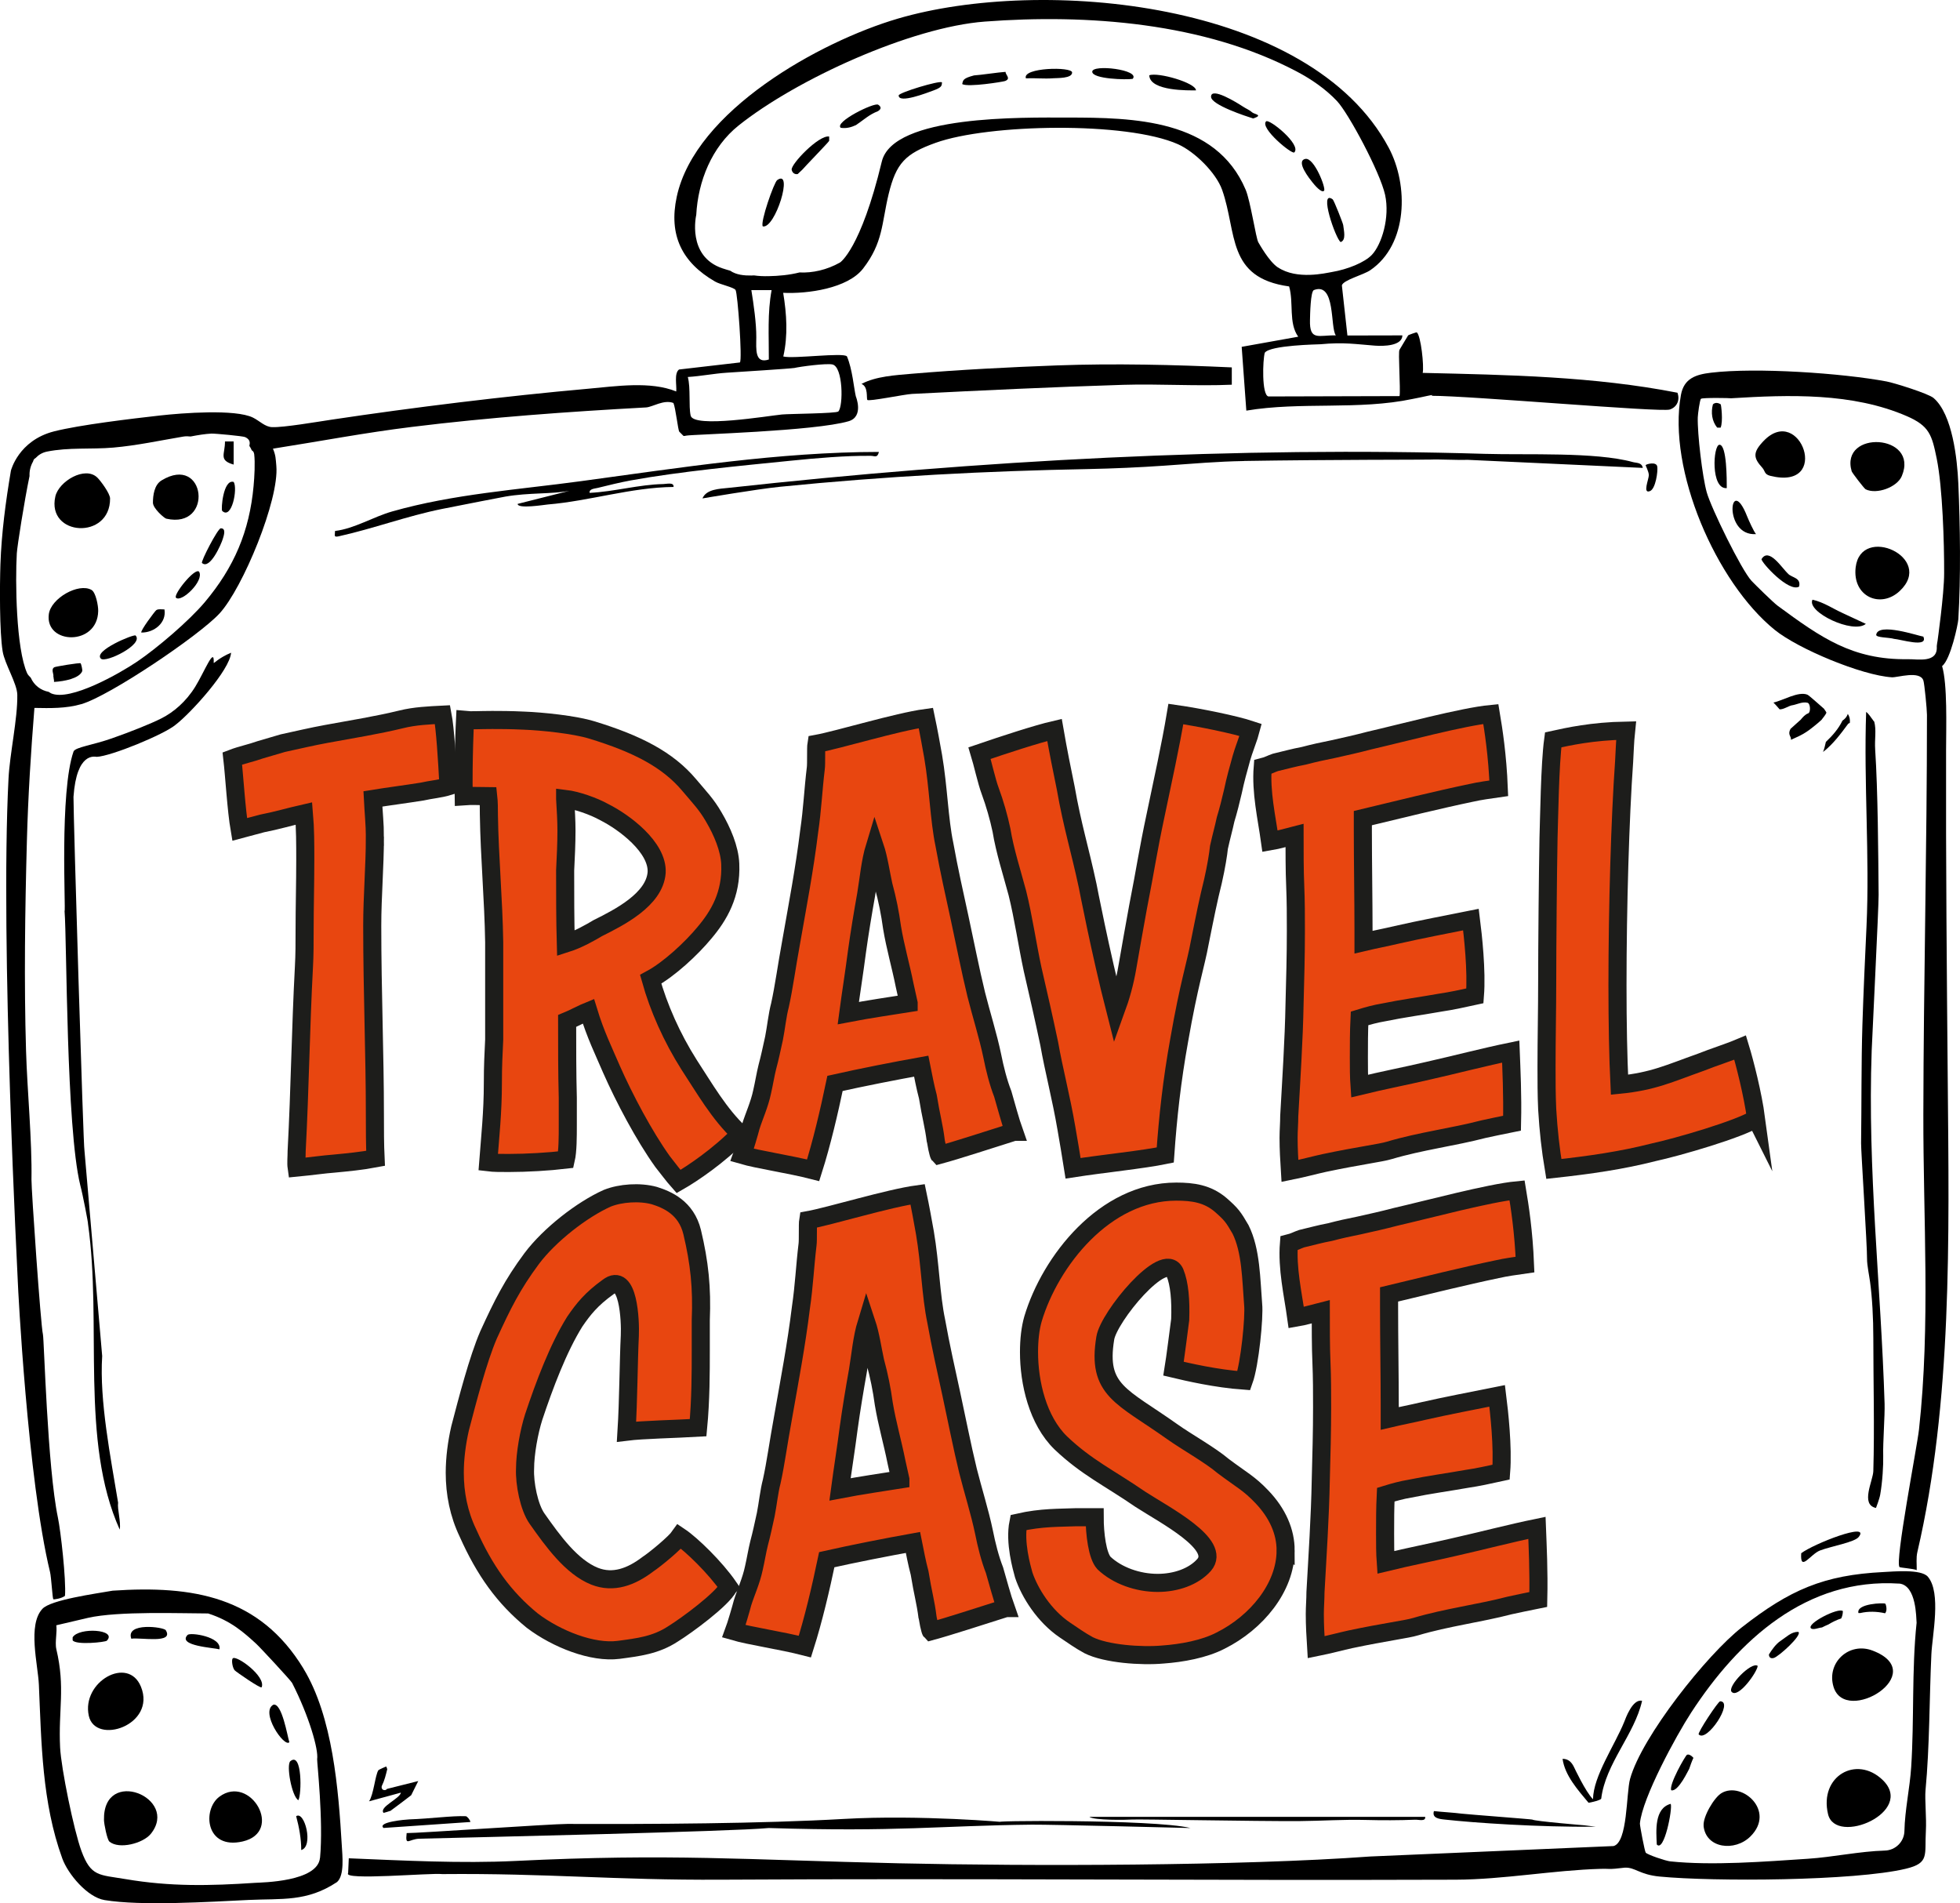<svg xmlns="http://www.w3.org/2000/svg" id="Ebene_1" data-name="Ebene 1" viewBox="0 0 325.14 315.67"><defs><style>      .cls-1 {        fill: #e84610;        stroke: #1d1d1b;        stroke-miterlimit: 10;        stroke-width: 3px;      }    </style></defs><g><path d="M278.26,65.14c-13.86-2.71-28.12-2.96-42.25-3.29.24-1.14-.3-6.18-.98-6.72-.06-.05-1.38.43-1.43.49-.07.07-1.38,2.33-1.44,2.4-.26.28.2,6.56.01,7.68l-21.76.06c-1.13-.26-.94-6.08-.6-7.25.89-1.27,8.85-1.38,9.24-1.41,3.88-.37,5.95,0,9.01.23,1.47.11,4.54.06,4.58-1.7l-9.12.02-.92-8.32c.24-.89,3.57-1.73,4.71-2.51,6.26-4.26,6.38-14.11,3.06-20.32C217.34.05,172.72-3.9,148.94,3.09c-12.9,3.79-33.61,15.25-36.68,29.56-1.36,6.35.86,10.88,6.36,14.05.88.51,3.1.94,3.4,1.4.35.54,1.15,11.6.72,12.02l-10.1,1.17c-.84.64-.36,2.63-.46,3.64-4.31-1.74-9.95-.87-14.63-.45-13.7,1.22-28.88,3.08-42.48,5.12-2.48.37-8.01,1.32-9.92,1.25-1.19-.04-2.06-1.02-3.18-1.58-2.92-1.45-11.8-.76-15.45-.35-4.63.52-13.3,1.55-17.55,2.63-5.93,1.51-7.16,6.52-7.16,6.52-.87,5.14-1.56,10.32-1.74,15.54-.12,3.5-.16,11.21.37,14.43.34,2.09,2.41,5.36,2.43,7.21.06,4.02-1.25,9.72-1.46,13.94-1.4,27.27,1.55,83.09,1.55,83.54,0,.46,1.62,32.71,5.34,48.02.21.86.4,4.33.54,4.51.06.08,1.39-.12,1.94-.56.21-2.68-.72-10.83-1.17-12.96-1.76-8.4-2.29-29.65-2.49-30.41-.36-1.42-1.93-24.13-1.9-25.68.11-6.49-.7-14.71-.9-21.35-.34-11.35-.17-23.39.14-34.81.2-7.48.66-14.65,1.25-22.07,2.61.05,5.25.11,7.79-.63,4.67-1.35,19.52-11.36,22.91-15.03,3.86-4.18,9.93-18.88,9.43-24.48-.11-1.23-.09-1.72-.56-2.86,7.79-1.22,15.3-2.66,23.06-3.61,12.87-1.59,25.84-2.52,38.83-3.23,1.08-.06,2.93-1.35,4.54-.74.36.78.77,4.57.98,4.77.89.82.49.76,1.2.64,1.15-.2,21.23-.73,26.88-2.38,2.59-.76,1.2-4.13,1.2-4.13-.33-1.39-.56-4.47-1.47-6.62-.49-.7-8.97.44-10.56.01.79-3.49.56-7.05-.02-10.56,4.01.19,10.7-.71,13.26-4.03,3.33-4.31,3.07-7.5,4.23-12.33,1.25-5.17,2.78-6.72,7.8-8.52,8.73-3.14,31.67-3.58,40.22.24,2.73,1.22,6.29,4.7,7.31,7.57,2.51,7.12.71,14.58,11.11,16.01.79,2.7-.13,6.07,1.51,8.34l-9.38,1.68.77,10.58c9.06-1.52,18.62-.04,27.6-1.94,1.46-.26,3.98-.91,3.11-.52,6.54,0,38.01,2.77,39.53,2.28,1.25-.41,1.72-1.63,1.27-2.81ZM42.07,80.59c-.69,7.57-3.24,13.5-8.08,19.27-2.6,3.09-7.87,7.6-11.24,9.88-2.87,1.94-11.13,6.66-14.28,5.26-.06-.03-.21-.12-.41-.25-1.28-.24-2.41-1.08-2.95-2.33-.29-.28-.51-.54-.6-.74-1.85-4.08-1.99-15.3-1.72-19.9.08-1.28,1.25-8.68,2.11-12.82-.04-.83.16-1.67.57-2.38.07-.22.13-.36.18-.41.09-.09.18-.15.27-.21.47-.51,1.09-.89,1.85-1.05,3.67-.74,7.32-.35,11.03-.67,3.89-.34,7.72-1.17,11.57-1.82.44-.08.86-.06,1.25-.02,1.28-.25,2.46-.43,3.43-.48.61-.03,5.26.41,5.62.58.89.42.8.99.7,1.46.16.23.29.48.4.74.18.09.35.26.4.64.17,1.38.04,3.8-.1,5.25ZM217.31,53.07c.02-.85.08-4.74.65-4.96,3.64-1.38,2.67,6.23,3.64,7.52-2.83-.07-4.39,1-4.29-2.56ZM131.7,61.05c1.1-.26,5.34-.81,6.38-.6,1.79.36,1.83,6.93.99,7.8-.33.34-8.11.38-9.35.5-2.27.22-14.68,2.31-15.15.18-.35-1.56.02-4.57-.47-6.4,2.17-.13,4.31-.57,6.48-.71,2.09-.13,10.78-.69,11.12-.78ZM127.54,59.63c-2.37.77-2.09-1.75-2.08-3.66.02-2.33-.44-5.5-.82-7.85h3.36c-.71,3.79-.44,7.66-.46,11.51ZM211.99,44.36c-1.49-.99-3.12-3.96-3.25-4.17-.39-.64-1.3-6.83-2.1-8.72-4.95-11.7-18.58-11.97-29.49-11.97-7.45,0-29-.46-30.87,7.3-3.5,14.57-6.93,16.74-6.93,16.74-2.19,1.24-4.6,1.76-6.72,1.65-1.69.43-3.48.59-5.19.62-.76.01-1.57-.01-2.37-.13-.14,0-.28.02-.42.02-1.17.02-2.53-.1-3.52-.8-.39-.11-.81-.23-1.28-.39-5.96-2-4.35-8.86-4.35-8.86.3-5.61,2.58-11.28,7.01-14.82,9.61-7.68,28.63-16.33,40.87-17.25,16.95-1.28,36.39.16,51.77,8.3,2.37,1.25,4.73,2.86,6.64,4.88s7.15,11.8,7.98,15.55c.82,3.76-.55,8.2-2.18,9.95-1.17,1.25-4.02,2.43-6.7,2.87-.96.16-5.72,1.33-8.88-.77Z"></path><path d="M267.66,306.2c2.38-.59,2.09-8.74,2.75-11.14,1.94-7.02,12.73-20.59,18.54-25.14,7.94-6.21,13.59-8.68,23.49-9.17,1.68-.08,6.25-.53,7.37.78,2.26,2.65.72,9.73.58,12.89-.34,7.39-.28,15.2-.97,22.52-.14,1.53.18,4.58.06,6.72-.23,4.05.63,5.35-3.31,6.3-8.54,2.05-31.94,2.16-40.85,1.3-3.35-.32-4.02-1.53-5.76-1.48-2.89.36-2.48.15-4.01.2-7.86.22-16.13,1.77-24.07,1.8-42.32.15-80-.24-121.87,0-17.63.1-28.8-1.09-46.24-.93-1.91-.23-16.59,1.11-15.62-.16l.11-2.46c9.01.37,18.62.88,27.65.44,25.85-1.26,37.81-.19,63.58.39,21.57.49,56.66.45,78.24-1.13M315.08,262.67c-15.41-1.01-26.71,9.38-34.54,21.4-2.49,3.83-8.1,14.13-8.5,18.38-.03.31.8,4.67.97,4.85.34.36,3.3,1.36,4.05,1.44,6.98.73,15.71.04,22.83-.43,4.15-.27,8.58-1.24,12.79-1.36,1.77-.05,3.21-1.48,3.24-3.25.07-3.46.9-7.14,1.12-10.57.52-7.95.07-16.04.9-23.97-.08-.78,0-6.17-2.86-6.5Z"></path><path d="M285.46,67.08s-.76-.56-1.31,0c-.35,1.33-.17,2.76.7,3.84,0,0,0,0,.01,0,0,0,0,0,0,0,.05,0,.11,0,.16.01.11,0,.22,0,.32,0,0,0,.05,0,.09,0,.44-1.04.08-3.83.02-3.84Z"></path><path d="M324.86,102.74c.43-6.95.31-15.55,0-22.59-.18-3.98-.96-11.42-4.1-14.13-.84-.73-6.52-2.51-7.81-2.75-7.46-1.39-21.63-2.35-29.12-1.45-2.53.3-4.48.95-4.98,3.67-2.28,12.43,5.85,31.12,15.55,38.98,3.89,3.16,14.46,7.56,19.44,7.87.92.06,4.68-1.18,5.23.55.18.56.59,4.81.59,5.68,0,22-.56,44.17-.6,66.26-.03,17.37,1.19,34.91-.72,52.26-.33,2.96-4.04,22.01-3.23,22.84.1.1,2.35.26,2.85.5.02-.99-.12-2.03.11-3.01,5.79-24.85,5.26-52.34,5.04-77.85-.16-18.36-.33-36.67-.28-55.15.01-4.02.24-10.88-.66-13.94,1.41-1.08,2.64-6.94,2.69-7.75ZM321.39,106.41s-.14.88-.1.9c.11,2.71-3.16,2-4.79,2.03-9.21.13-14.43-3.59-21.6-8.86-.75-.55-3.77-3.53-4.33-4.12-1.69-1.8-6.71-12.09-7.44-14.69-.73-2.59-1.57-9.77-1.49-12.46.02-.55.33-2.89.53-3.06.26-.22,4.92-.13,4.99-.09,9.65-.59,20.14-.95,29.17,2.97,3.74,1.63,4.15,3.12,4.95,7.05.97,4.77,1.25,14,1.23,19,0,3.54-1.11,11.31-1.11,11.33Z"></path><path d="M314.14,105.96c1.11.06,5.81,1.58,4.91-.38.01.01.02.02.03.02-.85-.12-7.56-2.42-7.84-.31-.04.48,2.05.43,2.9.66Z"></path><path d="M17.74,272.12c1.75-1.87-4.66-2.25-5.69-.54v.49c.52.83,5.45.32,5.69.06Z"></path><path d="M49.13,301.25c.48,1.78.85,3.77.84,5.61,2.1-.57.56-6.58-.84-5.61Z"></path><path d="M50.34,276.76c-7.29-11.97-18.34-13.81-31.64-12.92-2.95.52-10.25,1.51-11.66,3.01-2.5,2.66-.74,9.25-.59,12.59.42,9.64.51,19.53,3.88,28.81.94,2.6,4.16,6.44,7.01,6.91,6.1,1.01,17.46.29,23.9-.02,5.52-.26,9.67.35,14.67-2.97,1.27-1.12.88-4.44.79-6.08-.55-9.28-1.49-21.31-6.36-29.32ZM53.08,308.16c-.37,3.97-9.61,4.07-10.74,4.14-7.54.5-14.06.65-21.53-.62-4.38-.74-5.73-.38-7.31-4.69-1.25-3.4-3.35-13.63-3.53-17.14-.31-6.28.89-9.87-.62-16.28-.15-.63-.09-1.42-.03-2.2.05-.62.09-1.24.02-1.79,0,0,3.32-.79,5.25-1.23,5.05-1.15,15.5-.73,19.94-.73,3.81,1.23,5.94,3.18,7.95,5.01.64.58,5.78,6.12,5.98,6.52,2.83,5.54,4.4,11.08,4.15,12.64-.05.32,1.06,10.21.48,16.37Z"></path><path d="M16.01,125.54c2.39-.09,11.27-3.74,13.14-5.34,2.5-1.92,9.01-9.08,9.18-11.94-2.15.92-2.89,1.87-2.88,1.68.14-2.83-1.5,1.42-3.04,3.93s-3.62,4.27-5.65,5.29c-1.78.9-5.06,2.21-8.23,3.32s-5.95,1.44-6.32,2.14c-2.37,6.73-1.27,26.53-1.5,26.49.39,4.84.25,35.82,2.6,45.45.43,1.6,1.37,6.53,1.28,6.37,2.38,16.63-1.36,36.04,5.27,50.78.23-1.31-.42-3.33-.27-4.47-1.24-7.56-3.11-16.86-2.64-24.32l-2.94-34.09c-.18-.42-1.84-55.43-1.82-58.65.52-7.54,3.58-6.64,3.83-6.65Z"></path><path d="M312.4,241.47c-.06-2.3.29-6.6.23-8.64-.61-19.72-2.85-38.55-2.14-58.58.06-1.78,1.17-23.87,1.15-25.83-.06-6.74-.12-17.28-.57-24.05-.12-1.85.23-3.22-.16-4.68-.02-.02-.05-.03-.06-.05-.03-.03-.05-.07-.08-.1,0,0,0,0,0,0-.03-.04-.06-.08-.08-.12-.1-.13-.19-.26-.29-.39-.07-.09-.13-.19-.2-.28-.02-.03-.04-.05-.06-.08,0,0-.01-.01-.02-.02-.01-.02-.03-.04-.04-.05-.02-.02-.03-.04-.05-.06-.08-.09-.16-.18-.24-.27-.04-.04-.08-.08-.12-.11-.02-.02-.04-.03-.06-.05.08.08.03.02,0,0-.01,0-.03-.02-.04-.02,0,0,0,.01,0,.02-.41,11.58.6,24.01.06,35.53-.25,5.37-.51,10.92-.68,16.32-.2,6.58-.13,13.09-.22,19.68-.02,1.15,1.02,17.17.99,19.2-.01.98.38,2.87.5,3.79.35,2.57.54,5.91.54,9.36,0,7.09.21,14.81,0,22.02-.05,1.6-2.19,5.56.44,6.11,0,0,.57-1.46.7-2.2.38-2.14.54-4.94.5-6.47Z"></path><path d="M206.38,76.47c-4.56.08-8.04.41-13.26.77-3.97.28-8.52.48-12.54.56-16.88.32-33.75,1.19-51.18,2.94-3.87.39-12.87,1.93-12.87,1.93.64-1.56,2.9-1.59,4.25-1.74,41.84-4.6,84.34-6.9,125.56-5.65,6.84.21,18.31-.35,24.52,1.36.66.18,1.49.05,1.66.97l-29.09-1.34c-1.6.07-4.6-.11-6.2-.04-.59.03-16.83,0-30.86.23Z"></path><path d="M67.46,304.05c1.74.03,24.18-1.53,26.65-1.52,13.88.05,32.16-.04,45.92-.83,12.67-.72,27.23.57,26.3.53-4.41-.22,25.02-.53,31.15.98,0,0-23.16-.59-26.3-.56-15.48.17-22.12,1.23-43.66.56-6,.58-48.47,1.53-57.92,1.77-1.82.05-2.39,1.37-2.14-.93Z"></path><path d="M204.34,60.94v2.87c-5.88.26-12.02-.16-18.01.02-11.61.36-23.41.92-35.04,1.51-1.24.06-7.2,1.3-7.41.99-.18-.28.19-2.2-.97-2.65,2.4-1.27,5.64-1.45,8.4-1.69,7.63-.65,16.36-1.1,24.03-1.38,9.6-.35,19.38-.11,29.01.33Z"></path><path d="M55.58,88.07c3.21-.38,6.35-2.35,9.49-3.24,10.19-2.9,20.86-3.6,31.3-5.02,16.33-2.21,32.86-4.84,49.43-4.85-.26,1.06-.68.66-1.32.65-4.2-.05-9.07.38-13.32.81-8.42.85-18.33,1.78-26.54,3.27-1.65.3-3.82.83-5.48,1.24-.48.12-1.44.15-1.33.82,4.01-.18,8.23-1.39,12.22-1.46.56-.01,1.81-.35,1.7.48-7.02.07-13.96,2.34-20.88,2.91-.56.05-4.98.77-4.98-.1l8.59-2.17c-2.92.57-6.68.28-10.63.96,0,0-7.17,1.37-10.51,2.05-5.8,1.17-11.37,3.26-17.1,4.53-.93.21-.64-.14-.64-.88Z"></path><path d="M237.86,300.4c1.45.16,3.26.25,4.65.43.89.11,11.59.92,11.68.98.36.27,8.64.95,8.64.95l1.92.24c-9.66.07-20.09-.64-25.16-1.2-.86-.09-2.07-.25-1.72-1.39Z"></path><path d="M236.42,301.35c.11.84-1.09.45-1.67.48-2.62.11-5.56.11-8.19.04-3.68-.1-7.3.16-11.05.19-7.35.04-26.61-.34-27.7-.26-.95.07-6.31.15-7.09-.44h55.69Z"></path><path d="M297.34,116.98c.86-.17,1.62-.61,2.49-.42.52.12.56,1.6.13,1.76-.52.19-.92.66-1.26,1.07-.05.06-1.64,1.45-1.68,1.51-.53,1,.18,1.23.07,1.81.49-.22.99-.44,1.48-.68.78-.38,1.47-.86,2.14-1.4.46-.37.97-.77,1.44-1.21.14-.17.28-.35.41-.53.13-.18.31-.41.38-.58,0-.02.04-.11.03-.1,0,0,0,0,0,0,0,0,0,0,0,0,0,0,0,0,0-.01,0-.02-.01-.05-.02-.07.06.09-.05-.08-.07-.12-.05-.08-.1-.15-.15-.22-.05-.08-.1-.16-.15-.23-.75-.64-2.5-2.24-2.77-2.34-1.52-.59-4.06.99-5.62,1.31.16.13.62.66,1.03,1.13.71.02,1.42-.56,2.12-.69Z"></path><path d="M272.39,282.11c-1.57-.37-2.74,2.96-2.94,3.47-1.58,3.9-5.14,9.01-5.19,12.86-1.24-1.24-3.12-5.27-3.12-5.27-.41-.86-.93-1.43-1.93-1.44.37,2.76,2.56,5.19,4.31,7.29,1.02-.18,1.91-.43,2.1-.67.71-5.85,5.54-10.67,6.78-16.24Z"></path><path d="M64.2,296.71c-.13.22-.45.28-.66.15-.24-.14-.3-.44-.18-.68.43-.86.65-1.8.88-2.73-.05-.14-.09-.28-.15-.43-.06-.04-1.26.52-1.32.6-.53.8-.79,4.06-1.55,5.16l5.28-1.44c-.11.97-3.68,2.4-2.87,3.36.33-.08.74-.21,1.19-.36.02-.02.04-.04.06-.06,1.13-.81,2.22-1.67,3.33-2.51l1.17-2.35-5.18,1.3Z"></path><path d="M298.8,257.63c2.03-1.55,11.57-5.29,9.54-2.7-.7.89-4.5,1.52-6.41,2.24-1.61.61-3.35,3.68-3.13.46Z"></path><path d="M77.3,301.26c.17,0,.74.65.72.95l-14.4.99c-1.11-.99,3.72-1.4,4.24-1.42,3.56-.12,7.14-.63,9.43-.53Z"></path><path d="M306.52,118.42c-.16.52-.5.85-.88,1.11-.66,1.36-1.66,2.5-2.75,3.53-.13.59-.27,1.17-.46,1.65.01,0,.03,0,.04-.01.02-.02.02-.04.05-.05,1.59-1.26,2.81-2.9,4.01-4.52.09-.13.21-.19.33-.21.06-.49,0-.98-.33-1.5Z"></path><path d="M273,77.14c.15-.17,1.78-.62,1.92.25.13.79-.27,3.68-1.2,4.06-1.28.53-.2-1.96-.2-2.63,0-.63-.58-1.62-.52-1.69Z"></path><path d="M207.72,18.64c.34.31,1.94.43.16,1.01-1.12-.35-6.93-2.24-6.98-3.58-.06-1.76,4.41,1.03,5.18,1.54.68.45,1.21.63,1.64,1.03Z"></path><path d="M128.93,29.87c2.77-1.95-.33,8.12-2.39,7.68-.48-.62,1.86-7.31,2.39-7.68Z"></path><path d="M221.08,33.07c.2.15,1.71,3.97,1.74,4.26.09.85.54,2.5-.42,2.82-.8-.45-3.71-8.83-1.32-7.08Z"></path><path d="M142.01,20.74c1.28-.87,2.17-1.73,3.61-2.29.96-.57.11-1.04.06-1.08-.6-.44-7.33,2.86-6.21,3.83.96.14,1.77-.1,2.54-.46Z"></path><path d="M156.26,13.66c-.03.57,0,.83-1.45,1.36-.96.35-5.76,2.23-5.73.81,0-.47,6.82-2.53,7.18-2.17Z"></path><path d="M132.33,28.87c.27-.25.54-.5.8-.76.05-.12,4.4-4.6,4.42-4.75v-.71c-1.69-.32-6.42,4.62-6.22,5.52.12.56.57.79,1,.7Z"></path><path d="M190.65,12.49c.1,2.67,6.66,2.5,7.75,2.5,0-1.25-6.32-3.06-7.75-2.5Z"></path><path d="M177.85,12.03c0,1-2.47.9-3.12.95-1.51.12-3.05-.06-4.55.01-.63-1.81,7.67-1.96,7.67-.97Z"></path><path d="M210.03,20.13c.49-.49,5.92,3.87,4.68,5.15-.38.39-5.77-4.06-4.68-5.15Z"></path><path d="M187.9,13.08c-1.01.18-6.69.04-6.71-1.18-.03-1.29,8.02-.34,6.71,1.18Z"></path><path d="M161.57,12.51c-1.84.49-1.81.78-1.95,1.44.96.56,6.81-.39,7.11-.51,1.03-.41.09-.98.07-1.52-1.07.06-4.16.53-5.23.59Z"></path><path d="M219.65,31.63c-.42.49-1.68-1.07-1.89-1.33-.51-.64-2.87-3.58-1.23-3.94,1.45-.31,3.47,4.86,3.12,5.27Z"></path><path d="M16.16,79.23c.52.51,2.09,2.61,2.1,3.45.04,6.93-10.57,6.29-9.08-.33.57-2.52,4.95-5.13,6.98-3.12Z"></path><path d="M15.18,97.85c.71.4,1.13,2.62,1.11,3.49-.1,5.86-8.86,5.6-8.19.53.35-2.64,4.94-5.24,7.08-4.02Z"></path><path d="M25.37,83.38c0-1.21.22-2.96,1.42-3.69,7.36-4.49,8.71,8.14.79,6.34-.33-.08-2.21-1.7-2.21-2.65Z"></path><path d="M13.38,110.02c-.17-.13-4.17.54-4.36.65-.61.34-.07,1.15-.17,1.51.02.11.05.23.05.34.06.2.07.39.06.59,1.79-.1,4.17-.6,4.67-1.76.1-.23-.19-1.29-.25-1.33Z"></path><path d="M22.49,105.41c1.42,1.46-4.97,4.61-5.75,3.84-1.32-1.3,5.49-4.11,5.75-3.84Z"></path><path d="M33.51,93.38c-.24-.22,2.62-5.74,3.11-5.75.94-.03.5,1.23.34,1.76-.24.82-2.14,5.19-3.45,3.99Z"></path><path d="M33.03,94.83c.88,1.51-2.92,5.15-3.83,4.32-.53-.48,3.16-5.09,3.83-4.32Z"></path><path d="M38.77,79.94c.69,1.12-.33,6.32-1.91,4.8-.23-.22.17-5.33,1.91-4.8Z"></path><path d="M25.94,101.19c.4-.23.9-.09,1.34-.11.38,2.22-1.72,3.87-3.83,3.84-.25-.22,2.29-3.62,2.49-3.73Z"></path><path d="M37.32,73.22h1.44s0,3.84,0,3.84c-2.56-.73-1.41-1.73-1.44-3.84Z"></path><path d="M303.25,300.91c-1.49-6.29,4.69-9.83,9.03-5.7,5.57,5.31-7.76,11.03-9.03,5.7Z"></path><path d="M282.61,302.85c-.14-1.52,1.75-4.72,2.98-5.44,3.38-1.98,9.02,2.96,4.8,7.18-2.59,2.59-7.43,2.02-7.79-1.75Z"></path><path d="M304.16,279.79c-1.21-3.99,2.56-7.51,6.48-6.01,9.76,3.73-4.51,12.5-6.48,6.01Z"></path><path d="M274.84,305.94c-.1-2.22-.44-6.01,2.31-6.74.34.73-1.08,8.13-2.31,6.74Z"></path><path d="M280.22,293.39c.06-.21.5-1.44.7-1.82-.3-.36-.79-.67-1.08-.5-.27.16-3.02,4.95-2.6,5.88,1.19.31,2.92-3.52,2.98-3.56Z"></path><path d="M281.79,287.68c-.23-.25,3.23-5.49,3.56-5.49,2.34.01-2.23,6.93-3.56,5.49Z"></path><path d="M300.44,270.11c.41.27,1.2-.11,1.81-.17.34-.18.69-.34,1.05-.49.68-.41,1.38-.76,2.13-1,.17-.33.27-.73.28-1.22-.73-.66-6.17,2.12-5.27,2.88Z"></path><path d="M298.23,270.68c-1.09-.01-1.93.88-2.87,1.5-.75.49-1.45,1.48-1.92,2.25.01.39.22.74.82.57.79-.22,4.71-3.74,4.08-4.32-.04,0-.07,0-.1,0Z"></path><path d="M291.58,276.32c-.07,1-3.2,5.43-4.31,4.32-.85-.84,3.29-5.12,4.31-4.32Z"></path><path d="M308.61,267.55c1.31-.31,2.76-.27,4.1.04.45-.48.12-1.52.04-1.59-.18-.17-4.85-.05-4.46,1.55.1,0,.21,0,.32,0Z"></path><path d="M307.17,78.17c-2.01-6.9,11.29-6.25,8.31.81-.77,1.82-4.15,3.09-5.99,2.18-.24-.12-2.23-2.71-2.32-2.99Z"></path><path d="M315.13,98.04c-3.17,2.96-7.86.92-7.3-3.92.85-7.24,13.23-1.62,7.3,3.92Z"></path><path d="M292.35,77.59c-1.5-1.65-1.62-2.54.22-4.46,6.04-6.28,11.34,8.35,1.08,5.79-1-.25-.84-.83-1.3-1.33Z"></path><path d="M305.7,101.7c-1.64-.73-3.13-1.8-5.03-2.23-1.04,2.03,6.75,5.76,8.85,4.01l-3.83-1.78Z"></path><path d="M296.64,95.18c-.99-.87-3.2-4.5-4.43-2.43.03.62,4.53,5.55,6.24,4.55.35-1.49-1.15-1.45-1.81-2.11Z"></path><path d="M289.84,85.68c-2.91-7.42-4.07,3.3,1.46,2.91-.39-.45-1.24-2.36-1.46-2.91Z"></path><path d="M286.45,80.96c-2.7.25-2.27-7.18-1.21-7.19,1.24,0,1.21,5.93,1.21,7.19Z"></path><path d="M14.73,284.59c-1.23-5.63,6.52-10.04,8.65-4.82,2.6,6.39-7.57,9.76-8.65,4.82Z"></path><path d="M36.4,298.01c5.13-3.79,10.75,5.84,3.85,7.43-6.18,1.42-6.72-5.31-3.85-7.43Z"></path><path d="M18.15,305.46c-.38-.32-.89-2.92-.9-3.56-.21-8.93,12.56-3.73,7.78,2.26-1.29,1.61-5.29,2.64-6.88,1.3Z"></path><path d="M48,288.98c-.85.92-4.9-5.03-2.64-6.23,1.42-.3,2.32,5.23,2.64,6.23Z"></path><path d="M27.5,270.4c1.42,2.3-4.25,1.16-5.72,1.41-.99-2.77,5.39-1.95,5.72-1.41Z"></path><path d="M38.6,275.08c.55-.64,5.58,2.98,4.8,4.79-.21.23-4.3-2.61-4.48-2.83-.38-.46-.54-1.71-.32-1.96Z"></path><path d="M48.17,292.12c1.99-1.64,1.88,5.59,1.32,6.48-1.12-.69-2.03-5.9-1.32-6.48Z"></path><path d="M31.12,271.18c.46-.47,5.73.31,5.28,2.39-.83-.26-7.05-.56-5.28-2.39Z"></path></g><g><path class="cls-1" d="M62.19,138.78c0,4.95-.44,9.9-.44,14.74,0,11.11.44,21.23.44,31.46,0,2.31,0,4.84.11,7.15-2.31.44-4.62.66-6.93.88-1.54.11-3.85.44-6.16.66-.11-.77,0-1.76,0-2.75.55-10.34.66-20.24,1.21-30.58.11-1.98.11-3.96.11-6.05,0-3.74.11-7.81.11-11.66,0-2.64,0-5.17-.22-7.7-2.42.55-4.62,1.21-6.93,1.65-1.21.33-2.53.66-3.74.99-.55-3.19-.88-8.91-1.21-11.77,1.43-.55,3.08-.88,4.62-1.43,1.21-.33,2.53-.77,3.74-1.1,2.53-.55,4.84-1.1,7.26-1.54,4.18-.77,8.36-1.43,12.43-2.42,2.2-.55,4.62-.66,6.82-.77.44,2.31.77,7.59.99,11.88-1.43.44-2.97.55-4.4.88-2.75.44-5.39.77-8.14,1.21.11,2.2.33,4.29.33,6.27Z"></path><path class="cls-1" d="M122.79,188.06c-3.52,3.63-7.92,6.6-10.23,7.92-.88-.99-1.76-2.2-2.64-3.3-3.08-4.29-6.38-10.56-8.47-15.29-1.32-3.08-2.64-5.72-3.85-9.68-.55.22-2.97,1.43-3.52,1.65,0,4.29,0,8.58.11,12.76v4.4c0,2.09,0,4.4-.33,5.83-2.75.33-6.49.55-9.46.55-1.32,0-2.53,0-3.41-.11.33-4.29.77-8.36.77-13.09,0-3.19.11-4.73.22-7.26v-16.17c-.11-7.04-.77-14.08-.88-21.12,0-.99,0-2.09-.11-3.08-1.21,0-2.64-.11-4.07,0-.11-5.94.22-12.65.22-12.65,1.1.11,2.31,0,4.51,0,1.32,0,2.97,0,5.28.11,2.97.11,8.36.66,11.22,1.54,7.59,2.31,12.65,4.95,16.17,9.13,1.76,2.09,2.86,3.19,4.07,5.28,1.43,2.42,2.64,5.28,2.75,7.81.22,5.06-1.87,8.58-4.29,11.44-2.09,2.53-5.83,6.05-8.91,7.7,1.32,4.73,3.52,9.68,6.38,14.19,2.53,3.85,4.95,8.14,8.47,11.44ZM93.75,132.51c.11,1.87.22,3.52.22,5.28,0,2.09-.11,4.4-.22,6.6,0,4.07,0,8.03.11,12.1,2.09-.66,4.18-1.87,5.28-2.53,3.52-1.76,9.46-4.73,9.79-9.24.22-4.18-5.39-8.36-8.69-10.01-1.76-.99-4.62-1.98-6.49-2.2Z"></path><path class="cls-1" d="M168.22,187.73c-4.18,1.32-9.57,3.08-12.43,3.85-.11-.11-.55-2.2-.55-2.31-.33-2.64-.77-3.96-1.32-7.37-.44-1.65-.77-3.41-1.1-5.06-4.29.77-9.9,1.87-14.3,2.86-.99,4.73-2.2,9.9-3.63,14.41-3.85-.99-9.13-1.76-11.77-2.53.33-.88,1.21-3.85,1.43-4.73.55-1.76,1.43-3.63,1.87-5.72.33-1.43.55-2.86.88-4.18.44-1.65.66-2.75,1.1-4.73.33-1.65.55-3.85.99-5.5.66-2.97,1.1-6.38,1.87-10.56,1.1-6.27,2.2-11.99,2.97-18.26.55-3.74.66-6.82,1.1-10.45.11-.77,0-3.41.11-4.07,3.63-.66,13.31-3.63,18.15-4.29.44,2.09.88,4.51,1.21,6.38.88,5.17.99,10.45,1.87,14.63.77,4.29,1.65,8.14,2.53,12.21.88,4.07,1.76,8.58,2.75,12.65.77,3.08,1.98,6.93,2.64,10.12.44,2.2.99,4.4,1.76,6.38.44,1.54,1.32,4.73,1.87,6.27ZM150.73,166.39c-.22-.99-.44-1.98-.66-2.97-.66-3.3-1.54-6.27-2.09-9.57-.33-2.42-.77-4.62-1.43-7.04-.44-1.98-.77-4.4-1.43-6.38-.77,2.53-.99,5.28-1.43,7.92-.55,3.08-1.1,6.38-1.54,9.57-.44,3.41-.99,6.82-1.43,10.12,3.41-.66,7.26-1.21,10.01-1.65Z"></path><path class="cls-1" d="M187.03,160.34c.55-3.19,1.1-6.27,1.76-9.9,1.32-6.71,1.54-8.8,2.97-15.51,1.1-5.28,2.42-11.22,3.3-16.5,3.85.55,9.79,1.76,12.43,2.64-.22.88-1.32,3.74-1.54,4.62-.55,1.98-.99,3.52-1.43,5.61-.33,1.43-.77,3.19-1.21,4.62-.33,1.54-.66,2.64-1.1,4.62-.11,1.1-.44,3.19-.99,5.61-.77,3.08-1.32,5.83-2.2,10.23-.66,3.63-1.76,6.71-3.41,16.17-1.21,6.71-1.87,12.76-2.31,19.03-3.74.77-10.34,1.43-15.29,2.2-.33-2.09-.77-4.73-1.1-6.6-.88-5.17-2.09-9.68-2.86-14.08-.88-4.18-1.76-8.03-2.75-12.32-.88-4.07-1.54-8.69-2.53-12.65-.88-3.3-2.09-7.04-2.64-10.45-.44-2.09-1.1-4.4-1.87-6.49-.55-1.43-1.32-4.84-1.76-6.27,4.18-1.43,9.57-3.19,12.43-3.85.55,3.19,1.32,7.04,1.87,9.68,1.1,6.27,2.31,10.01,3.63,16.17,0,0,2.09,10.89,4.62,20.79.88-2.42,1.54-4.73,1.98-7.37Z"></path><path class="cls-1" d="M246.1,187.29c-5.06,1.32-10.45,1.98-15.62,3.52-1.43.44-5.06.88-10.78,2.09-1.54.33-3.52.88-5.72,1.32-.11-1.76-.22-3.63-.22-5.5,0-1.21.11-2.42.11-3.63.33-5.94.77-12.54.88-18.59.11-4.07.22-8.03.22-12.1,0-2.42,0-4.84-.11-7.48-.11-2.31-.11-6.16-.11-8.36-1.32.33-2.75.77-4.07.99-.55-3.96-1.54-8.14-1.21-12.32.88-.22,1.43-.55,2.09-.77,1.87-.44,2.97-.77,4.73-1.1,1.65-.44,3.19-.77,4.84-1.1,1.98-.44,3.96-.88,6.05-1.43,5.28-1.21,15.51-3.96,20.13-4.4.44,2.64,1.1,6.82,1.32,12.32-1.54.22-3.19.44-4.62.77-5.28,1.1-11.99,2.75-17.93,4.18v2.2c0,4.95.11,11.55.11,16.39v1.98c1.87-.44,3.63-.77,5.5-1.21,3.85-.88,8.47-1.76,12.32-2.53.33,2.64.99,8.47.66,12.65-1.98.44-4.07.88-5.61,1.1-3.08.55-6.38.99-9.57,1.65-1.32.22-2.53.55-3.96.99-.11,2.2-.11,4.4-.11,6.49,0,1.65,0,3.19.11,4.73,4.07-.99,7.59-1.65,11.33-2.53,4.4-.99,9.46-2.31,13.75-3.19.11,2.86.33,7.15.22,11.88-1.65.33-3.74.77-4.73.99Z"></path><path class="cls-1" d="M291.31,185.53c-2.75,1.76-12.98,4.73-17.05,5.61-5.17,1.32-10.45,2.09-16.5,2.75-.55-3.3-.88-6.27-1.1-9.9-.11-2.42-.11-4.73-.11-7.04,0-4.73.11-9.46.11-14.19,0-5.61.11-18.15.22-23.76.11-3.3.22-12.21.77-16.28,2.53-.55,6.38-1.43,12.1-1.54-.22,2.09-.22,3.52-.33,5.17-.66,9.24-1.1,24.09-1.1,37.07,0,6.27.11,11.99.33,16.5,5.61-.55,8.25-1.87,13.53-3.74,2.2-.88,4.4-1.54,6.49-2.42.77,2.53,2.09,7.7,2.64,11.77Z"></path><path class="cls-1" d="M120.87,263.21c-1.1,2.09-6.93,6.38-9.24,7.81-2.86,1.87-5.72,2.2-9.02,2.64-4.29.55-10.23-1.76-14.3-4.84-4.73-3.85-7.92-8.36-10.67-14.52-1.54-3.19-2.2-6.6-2.2-10.01,0-2.42.33-4.95.88-7.37,1.21-4.62,2.97-11.44,4.73-15.51,2.31-5.06,3.96-8.36,7.15-12.65,2.97-3.96,8.36-8.14,12.54-10.01,2.2-.88,5.39-1.1,7.81-.44,2.09.66,5.28,1.98,6.27,6.05,1.21,5.06,1.65,9.24,1.43,14.63v5.06c0,3.52,0,8.14-.44,12.76-3.74.22-9.24.33-11.88.66.33-5.28.33-11.44.55-15.95.11-2.42-.22-10.67-3.63-8.03-2.75,1.98-4.07,3.63-5.5,5.72-2.75,4.4-5.06,10.56-6.82,15.84-.77,2.42-1.43,6.05-1.43,8.58-.11,2.42.66,6.38,1.98,8.25,2.64,3.74,5.72,8.03,9.57,9.57,3.08,1.21,6.05.11,8.8-1.98,1.32-.88,4.51-3.52,5.28-4.62,1.98,1.32,5.94,5.17,8.14,8.36Z"></path><path class="cls-1" d="M166.85,266.73c-4.18,1.32-9.57,3.08-12.43,3.85-.11-.11-.55-2.2-.55-2.31-.33-2.64-.77-3.96-1.32-7.37-.44-1.65-.77-3.41-1.1-5.06-4.29.77-9.9,1.87-14.3,2.86-.99,4.73-2.2,9.9-3.63,14.41-3.85-.99-9.13-1.76-11.77-2.53.33-.88,1.21-3.85,1.43-4.73.55-1.76,1.43-3.63,1.87-5.72.33-1.43.55-2.86.88-4.18.44-1.65.66-2.75,1.1-4.73.33-1.65.55-3.85.99-5.5.66-2.97,1.1-6.38,1.87-10.56,1.1-6.27,2.2-11.99,2.97-18.26.55-3.74.66-6.82,1.1-10.45.11-.77,0-3.41.11-4.07,3.63-.66,13.31-3.63,18.15-4.29.44,2.09.88,4.51,1.21,6.38.88,5.17.99,10.45,1.87,14.63.77,4.29,1.65,8.14,2.53,12.21.88,4.07,1.76,8.58,2.75,12.65.77,3.08,1.98,6.93,2.64,10.12.44,2.2.99,4.4,1.76,6.38.44,1.54,1.32,4.73,1.87,6.27ZM149.36,245.39c-.22-.99-.44-1.98-.66-2.97-.66-3.3-1.54-6.27-2.09-9.57-.33-2.42-.77-4.62-1.43-7.04-.44-1.98-.77-4.4-1.43-6.38-.77,2.53-.99,5.28-1.43,7.92-.55,3.08-1.1,6.38-1.54,9.57-.44,3.41-.99,6.82-1.43,10.12,3.41-.66,7.26-1.21,10.01-1.65Z"></path><path class="cls-1" d="M213.27,257.16c0,6.16-4.84,11.99-10.78,14.96-2.75,1.43-6.49,2.09-9.57,2.31-3.63.33-9.46-.11-12.32-1.54-1.43-.77-2.64-1.65-3.96-2.53-3.41-2.31-5.83-6.16-6.82-9.13-.33-1.21-1.54-5.39-.88-8.69,3.85-.88,6.93-.77,9.46-.88h3.19c0,2.75.44,6.38,1.54,7.59,2.2,2.09,5.61,3.3,8.91,3.3,2.97,0,5.94-.99,7.7-2.97,2.97-3.41-6.49-8.25-10.56-10.89-5.28-3.63-8.91-5.28-13.2-9.35-3.85-3.74-5.28-10.01-5.28-15.07,0-2.09.22-3.96.66-5.5,2.86-9.57,11.88-21.12,23.76-21.12,2.75,0,5.17.33,7.37,2.2,1.76,1.54,2.09,1.98,3.3,4.07,1.76,3.52,1.76,8.36,2.09,12.43.22,2.09-.55,9.9-1.54,12.65-4.62-.33-9.35-1.43-11.66-1.98.22-1.32.99-7.26,1.1-8.14.11-3.19-.11-5.94-.88-7.81-1.76-3.85-11,7.37-11.55,10.89-1.43,8.69,2.75,9.57,11.11,15.51,2.31,1.65,6.27,3.85,8.47,5.72,3.08,2.31,4.29,2.86,6.38,5.06,2.64,2.75,3.96,5.83,3.96,8.91Z"></path><path class="cls-1" d="M250.45,266.29c-5.06,1.32-10.45,1.98-15.62,3.52-1.43.44-5.06.88-10.78,2.09-1.54.33-3.52.88-5.72,1.32-.11-1.76-.22-3.63-.22-5.5,0-1.21.11-2.42.11-3.63.33-5.94.77-12.54.88-18.59.11-4.07.22-8.03.22-12.1,0-2.42,0-4.84-.11-7.48-.11-2.31-.11-6.16-.11-8.36-1.32.33-2.75.77-4.07.99-.55-3.96-1.54-8.14-1.21-12.32.88-.22,1.43-.55,2.09-.77,1.87-.44,2.97-.77,4.73-1.1,1.65-.44,3.19-.77,4.84-1.1,1.98-.44,3.96-.88,6.05-1.43,5.28-1.21,15.51-3.96,20.13-4.4.44,2.64,1.1,6.82,1.32,12.32-1.54.22-3.19.44-4.62.77-5.28,1.1-11.99,2.75-17.93,4.18v2.2c0,4.95.11,11.55.11,16.39v1.98c1.87-.44,3.63-.77,5.5-1.21,3.85-.88,8.47-1.76,12.32-2.53.33,2.64.99,8.47.66,12.65-1.98.44-4.07.88-5.61,1.1-3.08.55-6.38.99-9.57,1.65-1.32.22-2.53.55-3.96.99-.11,2.2-.11,4.4-.11,6.49,0,1.65,0,3.19.11,4.73,4.07-.99,7.59-1.65,11.33-2.53,4.4-.99,9.46-2.31,13.75-3.19.11,2.86.33,7.15.22,11.88-1.65.33-3.74.77-4.73.99Z"></path></g></svg>